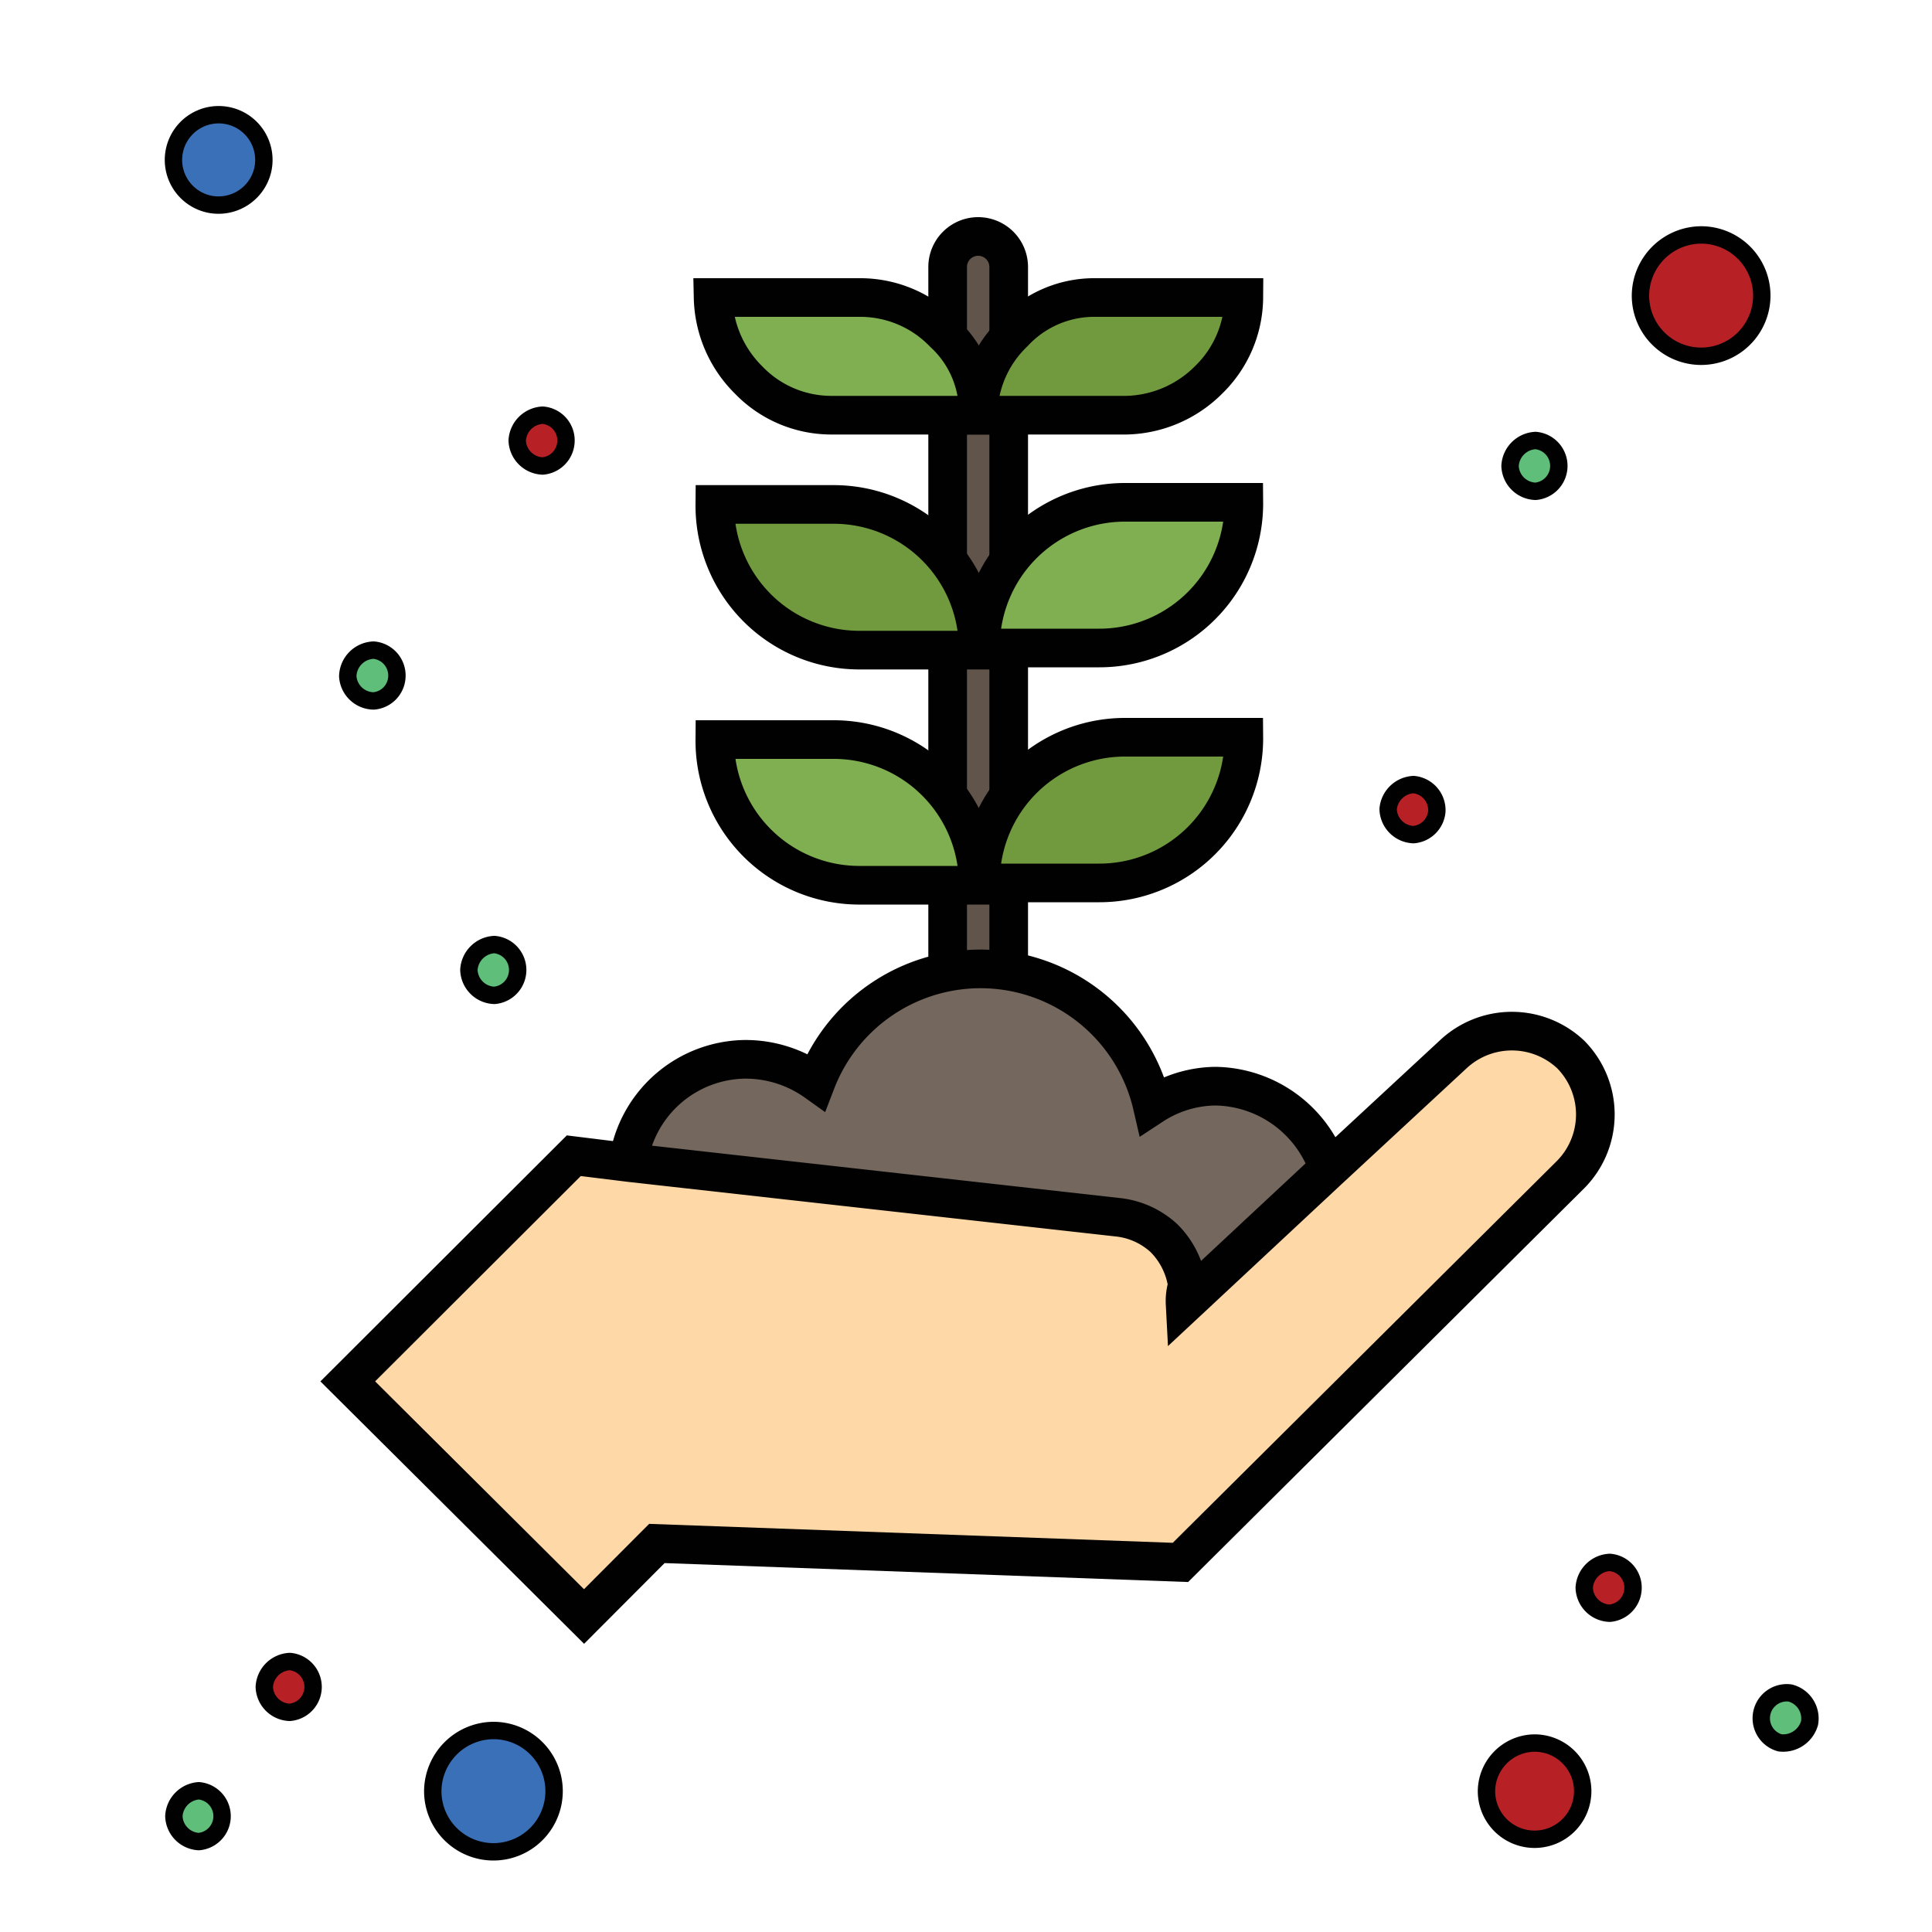 <?xml version="1.0" encoding="UTF-8"?>
<svg xmlns="http://www.w3.org/2000/svg" id="Layer_1" data-name="Layer 1" viewBox="0 0 100 100">
  <path d="M25.54,89.57a3.14,3.14,0,1,1-3.14,3.14h0A3.16,3.16,0,0,1,25.54,89.57Z" style="fill:#3a70b7;stroke:#010101;stroke-miterlimit:10;stroke-width:0.9px"></path>
  <path d="M28.09,21.49a1.31,1.31,0,0,1,1.2,1.43,1.32,1.32,0,0,1-1.2,1.2,1.37,1.37,0,0,1-1.32-1.32A1.39,1.39,0,0,1,28.09,21.49Z" style="fill:#b72126;stroke:#010101;stroke-miterlimit:10;stroke-width:0.9px"></path>
  <path d="M10.85,10.57a2.34,2.34,0,1,1,2.76-1.82h0A2.35,2.35,0,0,1,10.85,10.57Z" style="fill:#3a70b7;stroke:#010101;stroke-miterlimit:10;stroke-width:0.9px"></path>
  <path d="M92.13,90.21a1.32,1.32,0,0,1,.53-2.58,1.36,1.36,0,0,1,1,1.56A1.42,1.42,0,0,1,92.13,90.21Z" style="fill:#5fbe7a;stroke:#010101;stroke-miterlimit:10;stroke-width:0.9px"></path>
  <path d="M88.05,12.16a3.14,3.14,0,1,1-3.14,3.14h0A3.16,3.16,0,0,1,88.05,12.16Z" style="fill:#b72126;stroke:#010101;stroke-miterlimit:10;stroke-width:0.9px"></path>
  <path d="M19.34,33.65a1.32,1.32,0,0,1,1.2,1.43,1.31,1.31,0,0,1-1.2,1.2A1.36,1.36,0,0,1,18,35,1.39,1.39,0,0,1,19.34,33.65Z" style="fill:#5fbe7a;stroke:#010101;stroke-miterlimit:10;stroke-width:0.9px"></path>
  <path d="M10.29,92.69a1.32,1.32,0,0,1,0,2.63A1.36,1.36,0,0,1,9,94,1.39,1.39,0,0,1,10.29,92.69Z" style="fill:#5fbe7a;stroke:#010101;stroke-miterlimit:10;stroke-width:0.9px"></path>
  <path d="M15,86a1.32,1.32,0,0,1,0,2.63,1.36,1.36,0,0,1-1.32-1.32A1.39,1.39,0,0,1,15,86Z" style="fill:#b72126;stroke:#010101;stroke-miterlimit:10;stroke-width:0.9px"></path>
  <path d="M73.17,40.61A1.33,1.33,0,0,1,74.37,42a1.32,1.32,0,0,1-1.2,1.2,1.36,1.36,0,0,1-1.32-1.32A1.39,1.39,0,0,1,73.17,40.61Z" style="fill:#b72126;stroke:#010101;stroke-miterlimit:10;stroke-width:0.9px"></path>
  <path d="M25.59,48.89a1.32,1.32,0,0,1,0,2.63,1.36,1.36,0,0,1-1.32-1.32A1.39,1.39,0,0,1,25.59,48.89Z" style="fill:#5fbe7a;stroke:#010101;stroke-miterlimit:10;stroke-width:0.9px"></path>
  <path d="M79.42,90.22a2.49,2.49,0,1,1-2.48,2.49h0A2.51,2.51,0,0,1,79.42,90.22Z" style="fill:#b72126;stroke:#010101;stroke-miterlimit:10;stroke-width:0.9px"></path>
  <path d="M79.48,22.8a1.32,1.32,0,0,1,0,2.63,1.36,1.36,0,0,1-1.32-1.32A1.39,1.39,0,0,1,79.48,22.8Z" style="fill:#5fbe7a;stroke:#010101;stroke-miterlimit:10;stroke-width:0.9px"></path>
  <g id="_774_Business_business_growth_concept_growth" data-name="774, Business, business growth, concept, growth">
    <path d="M50.63,51.91a1.61,1.61,0,0,1-1.58-1.59V13.82a1.58,1.58,0,1,1,3.16,0v36.5A1.61,1.61,0,0,1,50.63,51.91Z" style="fill:#61544b;stroke:#010101;stroke-miterlimit:10;stroke-width:2px"></path>
    <path d="M56.72,15.4h7.66a6,6,0,0,1-1.82,4.26,6.2,6.2,0,0,1-4.26,1.83H50.63a5.94,5.94,0,0,1,1.83-4.26A5.68,5.68,0,0,1,56.72,15.4Z" style="fill:#719a3f;stroke:#010101;stroke-miterlimit:10;stroke-width:2px"></path>
    <path d="M50.63,33.65H44.55A7.48,7.48,0,0,1,37,26.11h6.09a7.48,7.48,0,0,1,7.54,7.54Z" style="fill:#719a3f;stroke:#010101;stroke-miterlimit:10;stroke-width:2px"></path>
    <path d="M58.3,38.16h6.08a7.48,7.48,0,0,1-7.54,7.54H50.75a7.48,7.48,0,0,1,7.55-7.54Z" style="fill:#719a3f;stroke:#010101;stroke-miterlimit:10;stroke-width:2px"></path>
    <path d="M50.63,45.82H44.55A7.48,7.48,0,0,1,37,38.28h6.09a7.48,7.48,0,0,1,7.54,7.54Z" style="fill:#7faf51;stroke:#010101;stroke-miterlimit:10;stroke-width:2px"></path>
    <path d="M58.3,26h6.08a7.48,7.48,0,0,1-7.54,7.54H50.75A7.48,7.48,0,0,1,58.3,26Z" style="fill:#7faf51;stroke:#010101;stroke-miterlimit:10;stroke-width:2px"></path>
    <path d="M50.63,21.49H43a5.94,5.94,0,0,1-4.26-1.83,6.18,6.18,0,0,1-1.83-4.26h7.67a6,6,0,0,1,4.26,1.83A5.53,5.53,0,0,1,50.63,21.49Z" style="fill:#7faf51;stroke:#010101;stroke-miterlimit:10;stroke-width:2px"></path>
    <path d="M61.34,66.63a3.6,3.6,0,0,0-1.22-2.43,3.48,3.48,0,0,0-2.43-1.1L32.5,60.3a6.18,6.18,0,0,1,6.09-5.47A6.29,6.29,0,0,1,42.24,56a9.12,9.12,0,0,1,17.4,1.22,6.09,6.09,0,0,1,3.28-1,6.28,6.28,0,0,1,5.84,4.26l-7.3,6.81h0C61.34,67.24,61.34,67,61.34,66.63Z" style="fill:#74675d;stroke:#010101;stroke-miterlimit:10;stroke-width:2px"></path>
    <path d="M61.34,67.48h0l7.3-6.81,6.57-6.09a4.44,4.44,0,0,1,6.09,0,4.42,4.42,0,0,1,0,6.21L61.1,80.87,34,79.89l-3.77,3.78L18,71.5,29.7,59.82l2.92.36L57.81,63a4.17,4.17,0,0,1,2.44,1.09,4.27,4.27,0,0,1,1.21,2.44A2.7,2.7,0,0,0,61.34,67.48Z" style="fill:#ffd8a8;stroke:#010101;stroke-miterlimit:10;stroke-width:2px"></path>
  </g>
  <path d="M83.32,80.87a1.31,1.31,0,0,1,1.2,1.43,1.32,1.32,0,0,1-1.2,1.2A1.36,1.36,0,0,1,82,82.18,1.39,1.39,0,0,1,83.32,80.87Z" style="fill:#b72126;stroke:#010101;stroke-miterlimit:10;stroke-width:0.9px"></path>
</svg>
